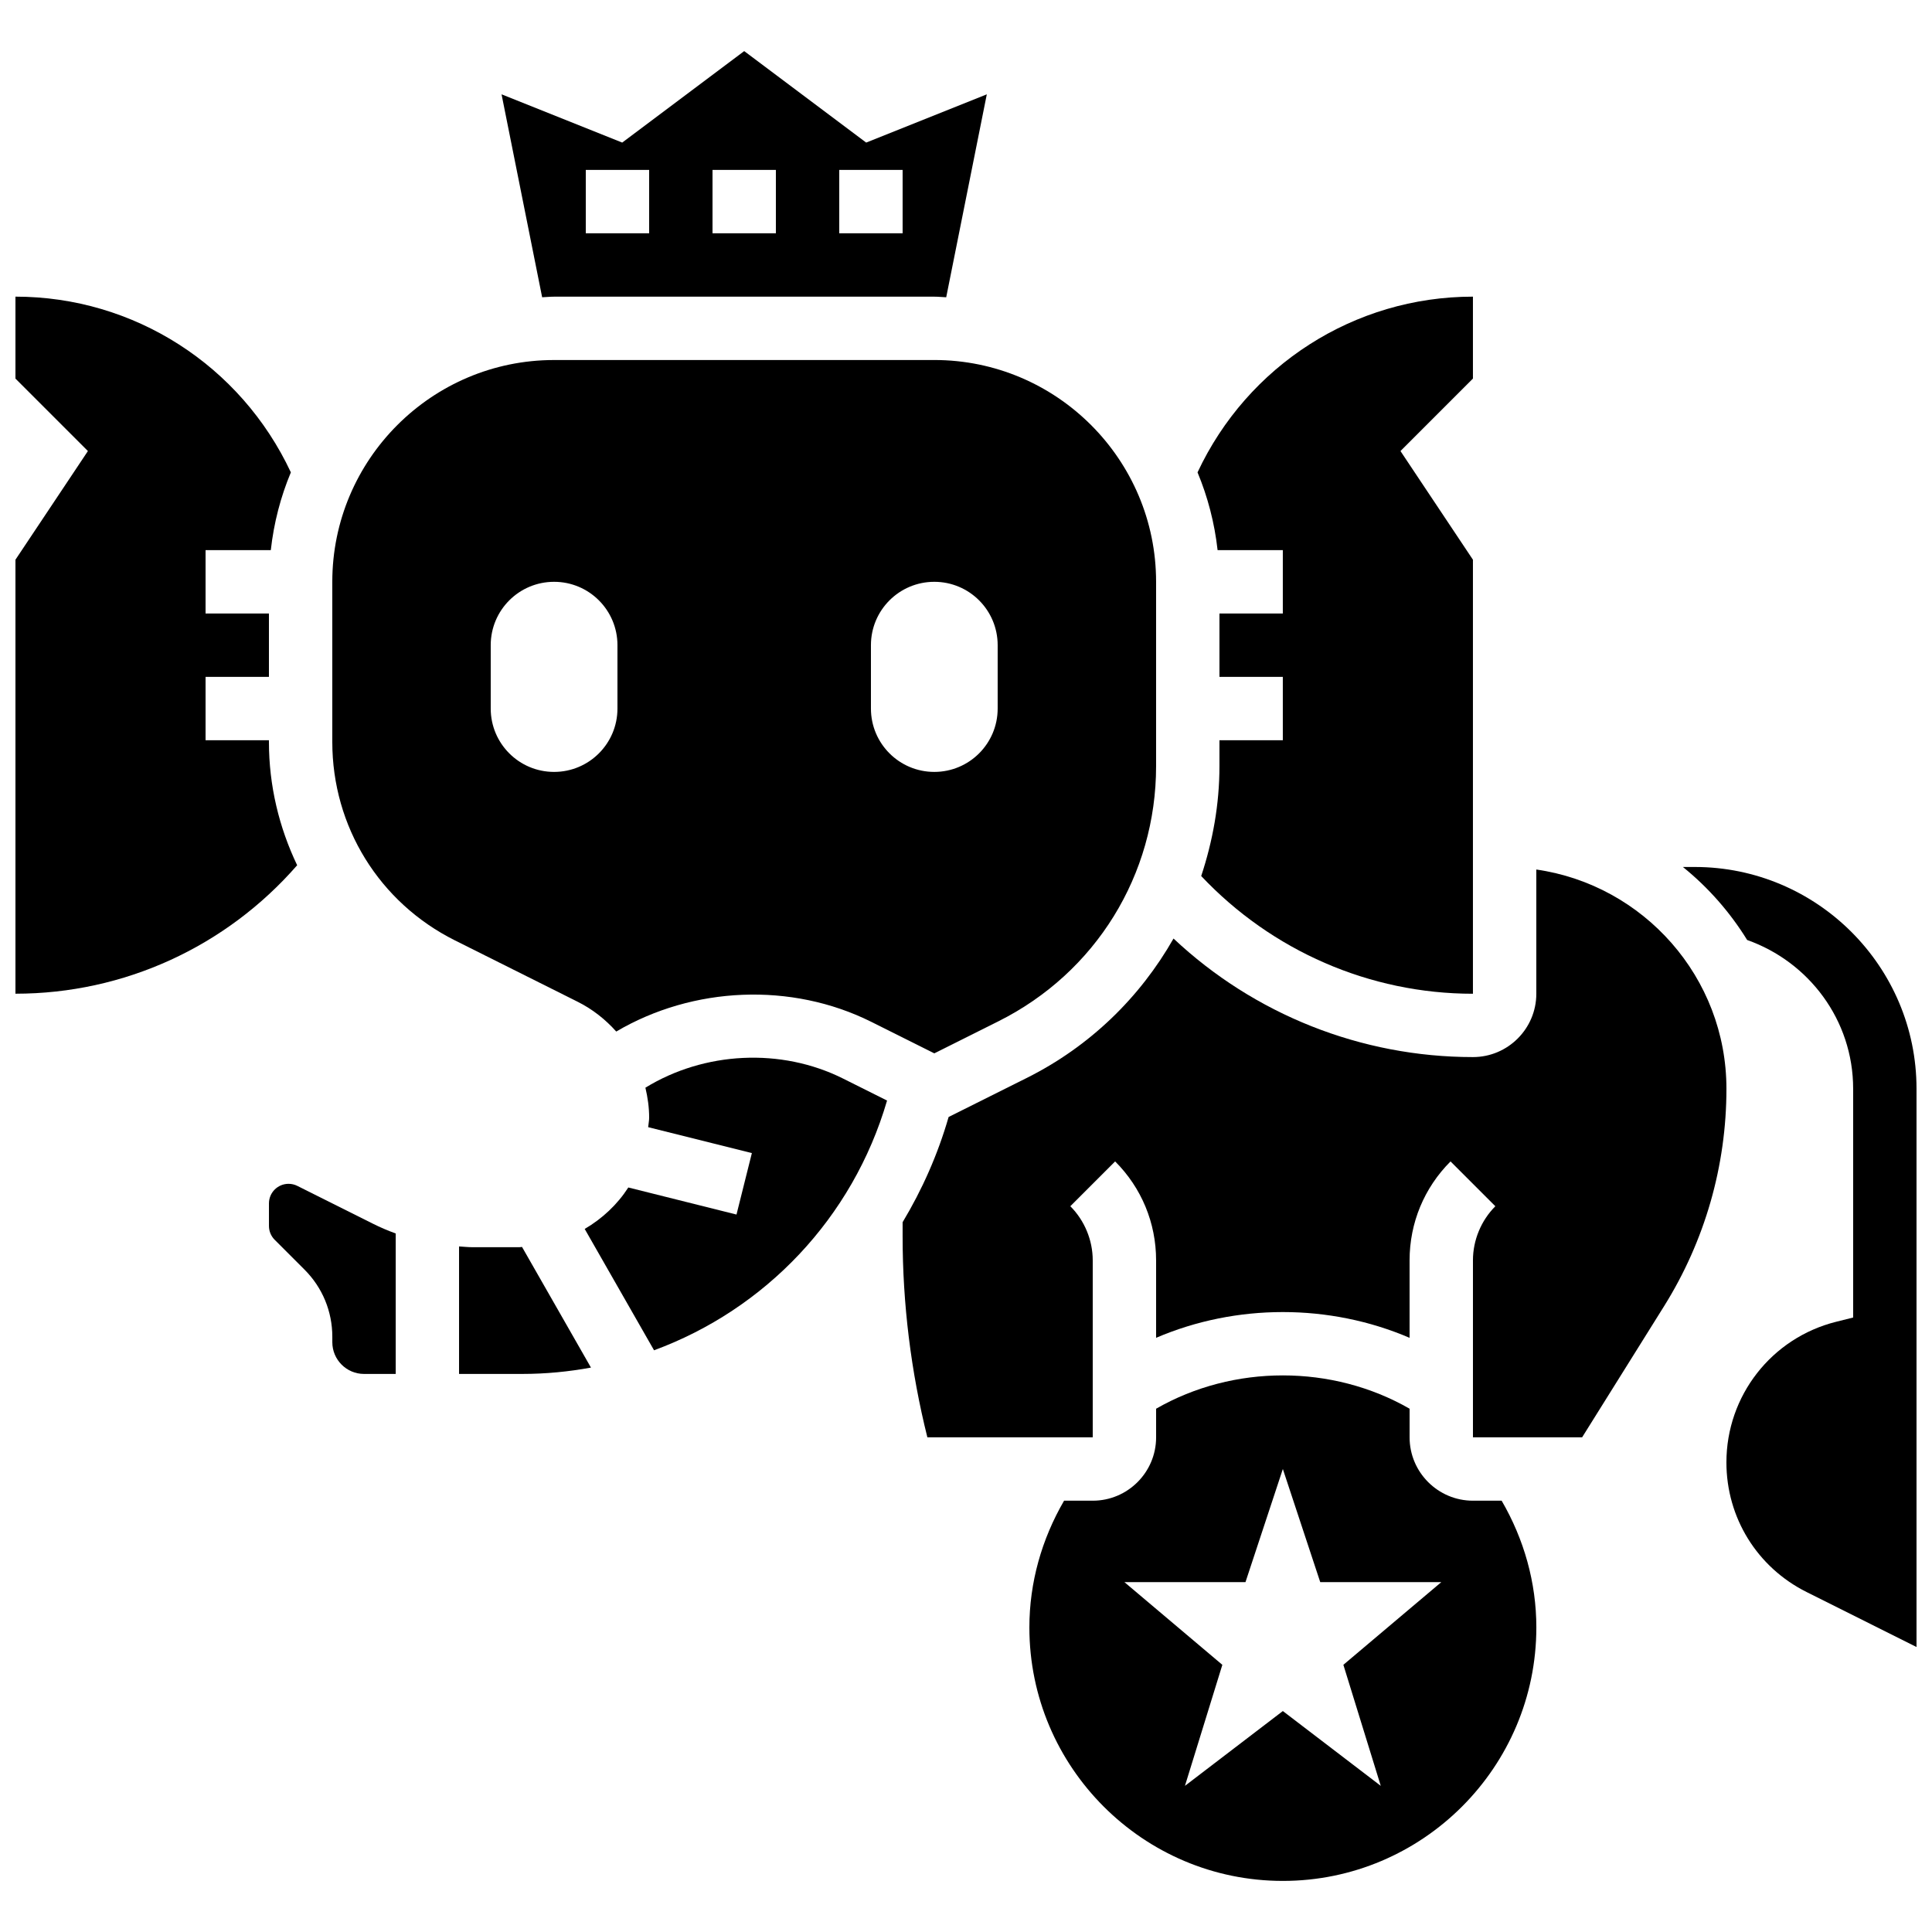 <?xml version="1.0" encoding="UTF-8"?>
<!-- Uploaded to: ICON Repo, www.iconrepo.com, Generator: ICON Repo Mixer Tools -->
<svg width="800px" height="800px" version="1.1" viewBox="144 144 512 512" xmlns="http://www.w3.org/2000/svg">
 <defs>
  <clipPath id="b">
   <path d="m148.09 222h74.906v186h-74.906z"/>
  </clipPath>
  <clipPath id="a">
   <path d="m589 373h62.902v208h-62.902z"/>
  </clipPath>
 </defs>
 <path d="m222.79 458.27c-0.715-0.359-1.52-0.547-2.316-0.547-2.875 0-5.199 2.324-5.199 5.188v5.969c0 1.387 0.539 2.695 1.52 3.68l7.894 7.894c4.758 4.754 7.379 11.082 7.379 17.816v1.438c0 4.625 3.769 8.398 8.398 8.398h8.398v-37.223c-2.039-0.746-4.047-1.594-5.996-2.57z"/>
 <g clip-path="url(#b)">
  <path d="m222.75 373.3c-4.777-10-7.481-21.066-7.481-32.664v-0.469h-16.793v-16.793h16.793v-16.793l-16.793-0.004v-16.793h17.289c0.805-7.223 2.613-14.141 5.316-20.605-13.27-28.332-41.551-46.566-72.988-46.566v21.715l19.203 19.203-19.203 28.801v115.01c28.766 0 55.805-12.43 74.656-34.043z"/>
 </g>
 <path d="m483.96 289.79v16.793h-16.793v16.793h16.793v16.793h-16.793v6.887c0 10.117-1.781 19.867-4.836 29.102 18.699 19.809 44.621 31.195 72.012 31.195v-115.02l-19.203-28.801 19.203-19.207v-21.711c-31.438 0-59.719 18.238-72.984 46.57 2.695 6.465 4.508 13.383 5.316 20.605z"/>
 <path d="m290.84 222.62h100.76c1.066 0 2.109 0.117 3.156 0.16l10.758-53.781-31.969 12.785-32.324-24.242-32.328 24.242-31.977-12.789 10.758 53.781c1.055-0.039 2.098-0.156 3.164-0.156zm75.57-33.59h16.793v16.793h-16.793zm-33.586 0h16.793v16.793h-16.793zm-33.586 0h16.793v16.793h-16.793z"/>
 <path d="m307.31 417.37c20.336-11.973 46.418-13.141 67.609-2.562l16.68 8.34 16.996-8.496c25.777-12.891 41.781-38.793 41.781-67.598v-48.871c0-32.41-26.367-58.777-58.777-58.777l-100.76 0.004c-32.41 0-58.777 26.367-58.777 58.777v42.453c0 22.402 12.453 42.547 32.496 52.574l32.496 16.246c3.988 1.992 7.414 4.719 10.258 7.91zm67.496-102.39c0-9.277 7.516-16.793 16.793-16.793 9.277 0 16.793 7.516 16.793 16.793v16.793c0 9.277-7.516 16.793-16.793 16.793-9.277 0-16.793-7.516-16.793-16.793zm-100.76 16.793v-16.793c0-9.277 7.516-16.793 16.793-16.793s16.793 7.516 16.793 16.793v16.793c0 9.277-7.516 16.793-16.793 16.793s-16.793-7.512-16.793-16.793z"/>
 <path d="m534.35 541.7c-9.262 0-16.793-7.531-16.793-16.793v-7.582c-20.473-11.773-46.703-11.773-67.176 0v7.582c0 9.262-7.531 16.793-16.793 16.793h-7.598c-5.922 10.195-9.195 21.672-9.195 33.586 0 37.039 30.137 67.176 67.176 67.176s67.176-30.137 67.176-67.176c0-11.914-3.273-23.395-9.195-33.586zm-24.434 75.57-25.949-19.824-25.945 19.824 9.91-32.074-25.945-21.91h32.074l9.906-29.984 9.91 29.984h32.074l-25.945 21.906z"/>
 <path d="m281.69 474.52h-12.535c-1.168 0-2.336-0.133-3.5-0.203v33.789h16.793c6.188 0 12.25-0.598 18.164-1.68l-18.273-31.977c-0.23 0.012-0.43 0.07-0.648 0.07z"/>
 <path d="m551.14 374.43v32.914c0 9.262-7.531 16.793-16.793 16.793-29.664 0-57.965-11.32-79.352-31.414-8.852 15.559-22.102 28.551-38.879 36.938l-20.723 10.352c-2.871 9.969-7.027 19.289-12.191 27.887v3.738c0 17.926 2.207 35.848 6.559 53.262h43.824v-46.906c0-5.332-2.168-10.562-5.938-14.332l11.875-11.875c7 7 10.855 16.312 10.855 26.211v20.539c21.234-9.102 45.938-9.102 67.176 0v-20.539c0-9.898 3.856-19.211 10.855-26.207l11.875 11.875c-3.769 3.769-5.938 9-5.938 14.332v46.906h28.934l21.715-34.746c10.809-17.297 16.527-37.215 16.527-57.621 0-29.547-21.941-54.008-50.383-58.105z"/>
 <path d="m315.04 432.25c0.605 2.562 0.992 5.207 0.992 7.926 0 0.863-0.191 1.68-0.262 2.535l27.484 6.867-4.074 16.289-28.668-7.172c-2.922 4.535-6.902 8.254-11.562 10.984l18.379 32.16c29.379-10.824 52.648-34.98 61.75-66.184l-11.664-5.828c-16.438-8.215-36.758-7.168-52.375 2.422z"/>
 <g clip-path="url(#a)">
  <path d="m593.12 373.76h-3.133c6.734 5.434 12.484 11.992 17.027 19.348 16.309 5.769 28.09 21.176 28.09 39.43v60.617l-4.492 1.125c-17.129 4.281-29.094 19.605-29.094 37.266 0 14.645 8.137 27.801 21.234 34.352l29.145 14.578v-147.94c0-32.41-26.363-58.777-58.777-58.777z"/>
 </g>
</svg>